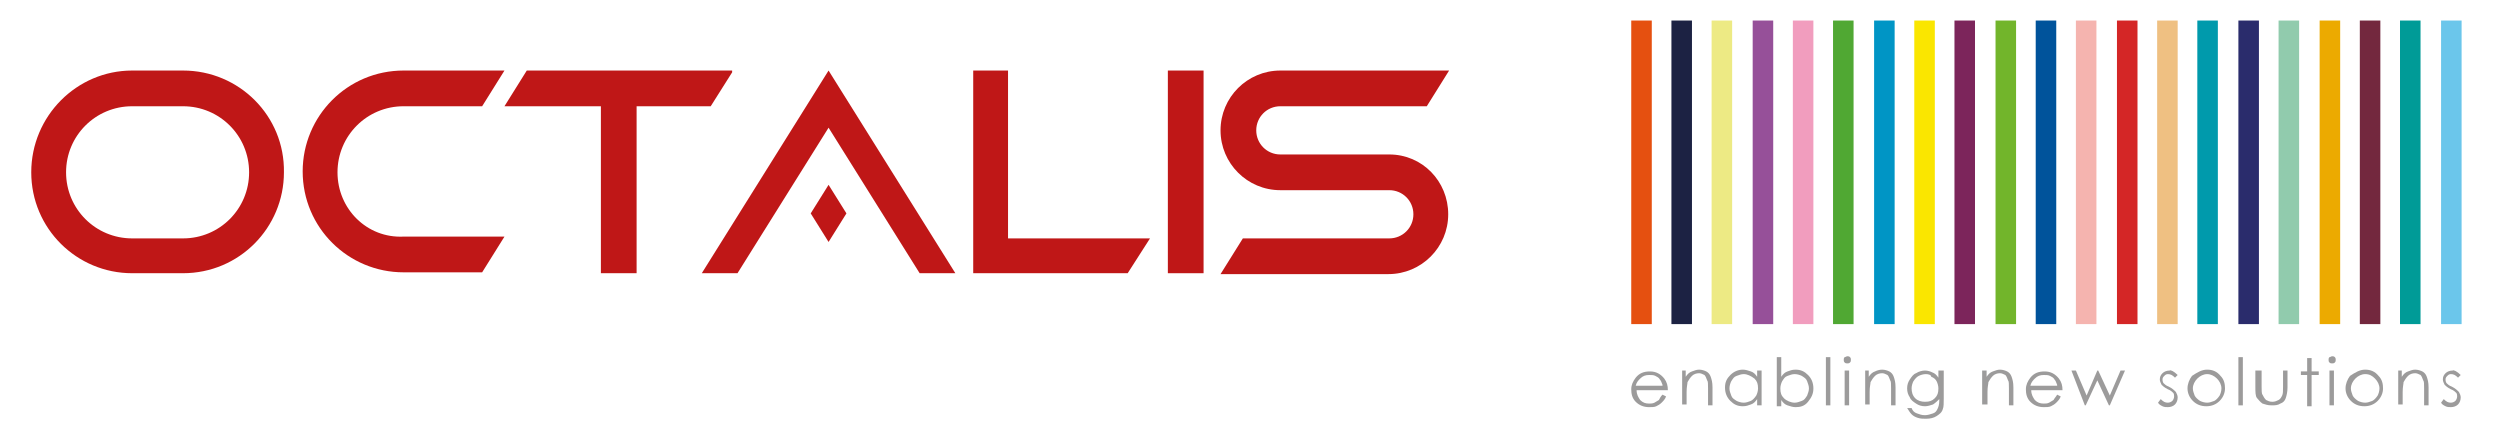 <?xml version="1.0" encoding="utf-8"?>
<!-- Generator: Adobe Illustrator 22.1.0, SVG Export Plug-In . SVG Version: 6.00 Build 0)  -->
<svg version="1.1" id="Ebene_1" xmlns="http://www.w3.org/2000/svg" xmlns:xlink="http://www.w3.org/1999/xlink" x="0px" y="0px"
	 viewBox="0 0 280 50" style="enable-background:new 0 0 280 50;" xml:space="preserve">
<style type="text/css">
	.st0{fill:#BF1717;}
	.st1{fill:#E55010;}
	.st2{fill:#6BC6EB;}
	.st3{fill:#1C2243;}
	.st4{fill:#EDEA84;}
	.st5{fill:#965099;}
	.st6{fill:#F19DBE;}
	.st7{fill:#50A833;}
	.st8{fill:#0095C5;}
	.st9{fill:#FAE600;}
	.st10{fill:#7C255B;}
	.st11{fill:#72B52B;}
	.st12{fill:#00539B;}
	.st13{fill:#F5B4AF;}
	.st14{fill:#D42626;}
	.st15{fill:#EFC082;}
	.st16{fill:#009AAC;}
	.st17{fill:#2A2C6C;}
	.st18{fill:#91CBAD;}
	.st19{fill:#ECAA00;}
	.st20{fill:#73283E;}
	.st21{fill:#009B97;}
	.st22{fill:#9C9B9B;}
</style>
<g>
	<g>
		<path class="st0" d="M37.8,19.3c0-4.1,3.3-7.4,7.4-7.4H54l2.5-4H45.2c-6.3,0-11.3,5.1-11.3,11.3c0,6.3,5.1,11.3,11.3,11.3H54
			l2.5-4H45.2C41.1,26.7,37.8,23.4,37.8,19.3z"/>
		<g>
			<polygon class="st0" points="92.8,7.9 78.6,30.6 82.6,30.6 92.8,14.3 103,30.6 107,30.6 			"/>
			<polygon class="st0" points="90.8,23.9 92.8,27.1 94.8,23.9 92.8,20.7 			"/>
		</g>
		<path class="st0" d="M20.5,7.9h-5.7C8.6,7.9,3.5,13,3.5,19.3c0,6.3,5.1,11.3,11.3,11.3h5.7c6.3,0,11.3-5.1,11.3-11.3
			C31.9,13,26.8,7.9,20.5,7.9z M20.5,26.7h-5.7c-4.1,0-7.4-3.3-7.4-7.4c0-4.1,3.3-7.4,7.4-7.4h5.7c4.1,0,7.4,3.3,7.4,7.4
			C27.9,23.4,24.6,26.7,20.5,26.7z"/>
		<rect x="130.8" y="7.9" class="st0" width="4" height="22.7"/>
		<polygon class="st0" points="59,7.9 56.5,11.9 67.3,11.9 67.3,30.6 71.3,30.6 71.3,11.9 79.6,11.9 82,8.1 82,7.9 		"/>
		<polygon class="st0" points="112.9,26.7 112.9,7.9 109,7.9 109,30.6 126.3,30.6 128.8,26.7 		"/>
		<path class="st0" d="M155.6,17.3h-12.2c-1.5,0-2.7-1.2-2.7-2.7c0-1.5,1.2-2.7,2.7-2.7v0h16.4l2.5-4h-18.9c-3.7,0-6.7,3-6.7,6.7
			c0,3.7,3,6.7,6.7,6.7h12.2c1.5,0,2.7,1.2,2.7,2.7c0,1.5-1.2,2.7-2.7,2.7l0,0h-16.4l-2.5,4h18.8c3.7,0,6.7-3,6.7-6.7
			C162.2,20.3,159.3,17.3,155.6,17.3z"/>
	</g>
	<g>
		<rect x="182.7" y="2.3" class="st1" width="2.3" height="34"/>
		<rect x="273.4" y="2.3" class="st2" width="2.3" height="34"/>
		<rect x="187.2" y="2.3" class="st3" width="2.3" height="34"/>
		<rect x="191.7" y="2.3" class="st4" width="2.3" height="34"/>
		<rect x="196.3" y="2.3" class="st5" width="2.3" height="34"/>
		<rect x="200.8" y="2.3" class="st6" width="2.3" height="34"/>
		<rect x="205.3" y="2.3" class="st7" width="2.3" height="34"/>
		<rect x="209.9" y="2.3" class="st8" width="2.3" height="34"/>
		<rect x="214.4" y="2.3" class="st9" width="2.3" height="34"/>
		<rect x="218.9" y="2.3" class="st10" width="2.3" height="34"/>
		<rect x="223.5" y="2.3" class="st11" width="2.3" height="34"/>
		<rect x="228" y="2.3" class="st12" width="2.3" height="34"/>
		<rect x="232.5" y="2.3" class="st13" width="2.3" height="34"/>
		<rect x="237.1" y="2.3" class="st14" width="2.3" height="34"/>
		<rect x="241.6" y="2.3" class="st15" width="2.3" height="34"/>
		<rect x="246.1" y="2.3" class="st16" width="2.3" height="34"/>
		<rect x="250.7" y="2.3" class="st17" width="2.3" height="34"/>
		<rect x="255.2" y="2.3" class="st18" width="2.3" height="34"/>
		<rect x="259.8" y="2.3" class="st19" width="2.3" height="34"/>
		<rect x="264.3" y="2.3" class="st20" width="2.3" height="34"/>
		<rect x="268.8" y="2.3" class="st21" width="2.3" height="34"/>
	</g>
	<g>
		<g>
			<path class="st22" d="M186.2,44.2l0.4,0.2c-0.1,0.3-0.3,0.5-0.5,0.7s-0.4,0.3-0.6,0.4c-0.2,0.1-0.5,0.1-0.8,0.1
				c-0.6,0-1.1-0.2-1.5-0.6c-0.4-0.4-0.5-0.9-0.5-1.4c0-0.5,0.2-0.9,0.5-1.3c0.4-0.5,0.9-0.7,1.6-0.7c0.7,0,1.2,0.3,1.6,0.8
				c0.3,0.4,0.4,0.8,0.4,1.3h-3.5c0,0.5,0.2,0.8,0.4,1.1c0.3,0.3,0.6,0.4,1,0.4c0.2,0,0.4,0,0.6-0.1c0.2-0.1,0.3-0.2,0.5-0.3
				C185.9,44.6,186,44.4,186.2,44.2z M186.2,43.1c-0.1-0.3-0.2-0.5-0.3-0.6c-0.1-0.2-0.3-0.3-0.5-0.4c-0.2-0.1-0.4-0.1-0.7-0.1
				c-0.4,0-0.7,0.1-1,0.4c-0.2,0.2-0.4,0.4-0.5,0.8H186.2z"/>
			<path class="st22" d="M188.3,41.5h0.5v0.7c0.2-0.3,0.4-0.5,0.7-0.6s0.5-0.2,0.8-0.2c0.3,0,0.6,0.1,0.8,0.2s0.4,0.3,0.5,0.6
				c0.1,0.3,0.2,0.6,0.2,1.2v2h-0.5v-1.9c0-0.5,0-0.8-0.1-0.9c-0.1-0.3-0.2-0.5-0.3-0.6c-0.2-0.1-0.4-0.2-0.6-0.2
				c-0.3,0-0.6,0.1-0.8,0.3c-0.2,0.2-0.4,0.5-0.5,0.7c0,0.2-0.1,0.5-0.1,1.1v1.4h-0.5V41.5z"/>
			<path class="st22" d="M197.3,41.5v3.9h-0.5v-0.7c-0.2,0.3-0.4,0.5-0.7,0.6c-0.3,0.1-0.5,0.2-0.9,0.2c-0.6,0-1-0.2-1.4-0.6
				c-0.4-0.4-0.6-0.9-0.6-1.5c0-0.6,0.2-1,0.6-1.4s0.9-0.6,1.4-0.6c0.3,0,0.6,0.1,0.9,0.2c0.3,0.1,0.5,0.3,0.7,0.6v-0.7H197.3z
				 M195.3,41.9c-0.3,0-0.5,0.1-0.8,0.2s-0.4,0.3-0.6,0.6c-0.1,0.2-0.2,0.5-0.2,0.8c0,0.3,0.1,0.5,0.2,0.8c0.1,0.3,0.3,0.4,0.6,0.6
				c0.2,0.1,0.5,0.2,0.8,0.2c0.3,0,0.5-0.1,0.8-0.2c0.2-0.1,0.4-0.3,0.6-0.6c0.1-0.2,0.2-0.5,0.2-0.8c0-0.5-0.1-0.8-0.4-1.1
				C196.1,42.1,195.7,41.9,195.3,41.9z"/>
			<path class="st22" d="M199,45.5V40h0.5v2.2c0.2-0.3,0.4-0.5,0.7-0.6c0.3-0.1,0.5-0.2,0.9-0.2c0.6,0,1,0.2,1.4,0.6
				c0.4,0.4,0.6,0.9,0.6,1.5c0,0.6-0.2,1-0.6,1.5s-0.9,0.6-1.4,0.6c-0.3,0-0.6-0.1-0.9-0.2s-0.5-0.3-0.7-0.6v0.7H199z M201,45.1
				c0.3,0,0.5-0.1,0.8-0.2s0.4-0.3,0.6-0.6c0.1-0.3,0.2-0.5,0.2-0.8s-0.1-0.5-0.2-0.8c-0.1-0.3-0.3-0.4-0.6-0.6
				c-0.2-0.1-0.5-0.2-0.8-0.2c-0.3,0-0.5,0.1-0.8,0.2s-0.4,0.3-0.6,0.6c-0.1,0.2-0.2,0.5-0.2,0.8c0,0.5,0.1,0.8,0.4,1.1
				S200.6,45.1,201,45.1z"/>
			<path class="st22" d="M204.5,40h0.5v5.4h-0.5V40z"/>
			<path class="st22" d="M206.9,39.9c0.1,0,0.2,0,0.3,0.1c0.1,0.1,0.1,0.2,0.1,0.3c0,0.1,0,0.2-0.1,0.3c-0.1,0.1-0.2,0.1-0.3,0.1
				c-0.1,0-0.2,0-0.3-0.1c-0.1-0.1-0.1-0.2-0.1-0.3c0-0.1,0-0.2,0.1-0.3C206.7,40,206.8,39.9,206.9,39.9z M206.6,41.5h0.5v3.9h-0.5
				V41.5z"/>
			<path class="st22" d="M208.8,41.5h0.5v0.7c0.2-0.3,0.4-0.5,0.7-0.6c0.2-0.1,0.5-0.2,0.8-0.2c0.3,0,0.6,0.1,0.8,0.2
				s0.4,0.3,0.5,0.6c0.1,0.3,0.2,0.6,0.2,1.2v2h-0.5v-1.9c0-0.5,0-0.8-0.1-0.9c-0.1-0.3-0.2-0.5-0.3-0.6c-0.2-0.1-0.4-0.2-0.6-0.2
				c-0.3,0-0.6,0.1-0.8,0.3c-0.2,0.2-0.4,0.5-0.5,0.7c0,0.2-0.1,0.5-0.1,1.1v1.4h-0.5V41.5z"/>
			<path class="st22" d="M217.2,41.5h0.5v3.1c0,0.5,0,1-0.1,1.2c-0.1,0.4-0.4,0.6-0.7,0.8s-0.7,0.3-1.2,0.3c-0.3,0-0.6,0-0.9-0.1
				c-0.3-0.1-0.5-0.2-0.7-0.4s-0.3-0.4-0.5-0.7h0.5c0.1,0.3,0.3,0.5,0.6,0.6s0.5,0.2,0.9,0.2c0.3,0,0.6-0.1,0.9-0.2s0.4-0.3,0.5-0.5
				c0.1-0.2,0.2-0.5,0.2-0.9v-0.2c-0.2,0.2-0.4,0.4-0.7,0.6c-0.3,0.1-0.6,0.2-0.9,0.2c-0.4,0-0.7-0.1-1-0.3
				c-0.3-0.2-0.6-0.4-0.7-0.7c-0.2-0.3-0.3-0.6-0.3-1s0.1-0.7,0.3-1c0.2-0.3,0.4-0.6,0.7-0.7c0.3-0.2,0.7-0.3,1-0.3
				c0.3,0,0.6,0.1,0.8,0.2c0.3,0.1,0.5,0.3,0.7,0.6V41.5z M215.7,41.9c-0.3,0-0.6,0.1-0.8,0.2c-0.2,0.1-0.4,0.3-0.6,0.6
				c-0.1,0.2-0.2,0.5-0.2,0.8c0,0.4,0.1,0.8,0.4,1.1c0.3,0.3,0.7,0.4,1.1,0.4c0.5,0,0.8-0.1,1.1-0.4s0.4-0.6,0.4-1.1
				c0-0.3-0.1-0.6-0.2-0.8s-0.3-0.4-0.6-0.5C216.3,42,216,41.9,215.7,41.9z"/>
			<path class="st22" d="M222,41.5h0.5v0.7c0.2-0.3,0.4-0.5,0.7-0.6s0.5-0.2,0.8-0.2c0.3,0,0.6,0.1,0.8,0.2s0.4,0.3,0.5,0.6
				c0.1,0.3,0.2,0.6,0.2,1.2v2H225v-1.9c0-0.5,0-0.8-0.1-0.9c-0.1-0.3-0.2-0.5-0.3-0.6c-0.2-0.1-0.4-0.2-0.6-0.2
				c-0.3,0-0.6,0.1-0.8,0.3c-0.2,0.2-0.4,0.5-0.5,0.7c0,0.2-0.1,0.5-0.1,1.1v1.4H222V41.5z"/>
			<path class="st22" d="M230.4,44.2l0.4,0.2c-0.1,0.3-0.3,0.5-0.5,0.7s-0.4,0.3-0.6,0.4c-0.2,0.1-0.5,0.1-0.8,0.1
				c-0.6,0-1.1-0.2-1.5-0.6c-0.4-0.4-0.5-0.9-0.5-1.4c0-0.5,0.2-0.9,0.5-1.3c0.4-0.5,0.9-0.7,1.6-0.7c0.7,0,1.2,0.3,1.6,0.8
				c0.3,0.4,0.4,0.8,0.4,1.3h-3.5c0,0.5,0.2,0.8,0.4,1.1c0.3,0.3,0.6,0.4,1,0.4c0.2,0,0.4,0,0.6-0.1c0.2-0.1,0.3-0.2,0.5-0.3
				C230.1,44.6,230.3,44.4,230.4,44.2z M230.4,43.1c-0.1-0.3-0.2-0.5-0.3-0.6c-0.1-0.2-0.3-0.3-0.5-0.4c-0.2-0.1-0.4-0.1-0.7-0.1
				c-0.4,0-0.7,0.1-1,0.4c-0.2,0.2-0.4,0.4-0.5,0.8H230.4z"/>
			<path class="st22" d="M232,41.5h0.5l1.2,2.8l1.2-2.8h0.1l1.3,2.8l1.2-2.8h0.5l-1.7,3.9h-0.1l-1.3-2.8l-1.3,2.8h-0.1L232,41.5z"/>
			<path class="st22" d="M243.9,42l-0.3,0.3c-0.3-0.3-0.5-0.4-0.8-0.4c-0.2,0-0.3,0.1-0.4,0.2c-0.1,0.1-0.2,0.2-0.2,0.4
				c0,0.1,0,0.2,0.1,0.4c0.1,0.1,0.3,0.3,0.6,0.4c0.4,0.2,0.6,0.4,0.8,0.6c0.1,0.2,0.2,0.4,0.2,0.6c0,0.3-0.1,0.6-0.3,0.8
				c-0.2,0.2-0.5,0.3-0.8,0.3c-0.2,0-0.4,0-0.6-0.1c-0.2-0.1-0.4-0.2-0.5-0.4l0.3-0.4c0.3,0.3,0.5,0.4,0.8,0.4
				c0.2,0,0.4-0.1,0.5-0.2s0.2-0.3,0.2-0.5c0-0.1,0-0.3-0.1-0.4c-0.1-0.1-0.3-0.3-0.6-0.4c-0.4-0.2-0.6-0.4-0.7-0.5
				c-0.1-0.2-0.2-0.4-0.2-0.6c0-0.3,0.1-0.5,0.3-0.7c0.2-0.2,0.5-0.3,0.8-0.3C243.1,41.4,243.5,41.6,243.9,42z"/>
			<path class="st22" d="M247.2,41.4c0.6,0,1.1,0.2,1.5,0.7c0.4,0.4,0.5,0.9,0.5,1.4c0,0.5-0.2,1-0.6,1.4s-0.9,0.6-1.5,0.6
				c-0.6,0-1.1-0.2-1.5-0.6s-0.6-0.9-0.6-1.4c0-0.5,0.2-1,0.5-1.4C246.1,41.7,246.6,41.4,247.2,41.4z M247.2,41.9
				c-0.4,0-0.8,0.2-1.1,0.5s-0.5,0.7-0.5,1.1c0,0.3,0.1,0.5,0.2,0.8c0.1,0.2,0.3,0.4,0.6,0.6c0.2,0.1,0.5,0.2,0.8,0.2
				s0.5-0.1,0.8-0.2c0.2-0.1,0.4-0.3,0.6-0.6c0.1-0.2,0.2-0.5,0.2-0.8c0-0.4-0.2-0.8-0.5-1.1C248,42.1,247.6,41.9,247.2,41.9z"/>
			<path class="st22" d="M250.7,40h0.5v5.4h-0.5V40z"/>
			<path class="st22" d="M252.8,41.5h0.5v1.8c0,0.4,0,0.8,0.1,0.9c0.1,0.2,0.2,0.4,0.4,0.6c0.2,0.1,0.4,0.2,0.7,0.2s0.5-0.1,0.7-0.2
				c0.2-0.1,0.3-0.3,0.4-0.5c0.1-0.2,0.1-0.5,0.1-1v-1.8h0.5v1.9c0,0.5-0.1,0.9-0.2,1.2s-0.3,0.5-0.6,0.6c-0.3,0.2-0.6,0.2-1,0.2
				s-0.7-0.1-1-0.2c-0.3-0.2-0.4-0.4-0.6-0.6s-0.2-0.7-0.2-1.3V41.5z"/>
			<path class="st22" d="M258.4,40.1h0.5v1.5h0.8V42h-0.8v3.5h-0.5V42h-0.7v-0.4h0.7V40.1z"/>
			<path class="st22" d="M261.2,39.9c0.1,0,0.2,0,0.3,0.1c0.1,0.1,0.1,0.2,0.1,0.3c0,0.1,0,0.2-0.1,0.3c-0.1,0.1-0.2,0.1-0.3,0.1
				c-0.1,0-0.2,0-0.3-0.1c-0.1-0.1-0.1-0.2-0.1-0.3c0-0.1,0-0.2,0.1-0.3C261,40,261.1,39.9,261.2,39.9z M260.9,41.5h0.5v3.9h-0.5
				V41.5z"/>
			<path class="st22" d="M264.9,41.4c0.6,0,1.1,0.2,1.5,0.7c0.4,0.4,0.5,0.9,0.5,1.4c0,0.5-0.2,1-0.6,1.4s-0.9,0.6-1.5,0.6
				c-0.6,0-1.1-0.2-1.5-0.6s-0.6-0.9-0.6-1.4c0-0.5,0.2-1,0.5-1.4C263.8,41.7,264.3,41.4,264.9,41.4z M264.9,41.9
				c-0.4,0-0.8,0.2-1.1,0.5s-0.5,0.7-0.5,1.1c0,0.3,0.1,0.5,0.2,0.8c0.1,0.2,0.3,0.4,0.6,0.6c0.2,0.1,0.5,0.2,0.8,0.2
				s0.5-0.1,0.8-0.2c0.2-0.1,0.4-0.3,0.6-0.6c0.1-0.2,0.2-0.5,0.2-0.8c0-0.4-0.2-0.8-0.5-1.1C265.7,42.1,265.4,41.9,264.9,41.9z"/>
			<path class="st22" d="M268.5,41.5h0.5v0.7c0.2-0.3,0.4-0.5,0.7-0.6s0.5-0.2,0.8-0.2c0.3,0,0.6,0.1,0.8,0.2s0.4,0.3,0.5,0.6
				c0.1,0.3,0.2,0.6,0.2,1.2v2h-0.5v-1.9c0-0.5,0-0.8-0.1-0.9c-0.1-0.3-0.2-0.5-0.3-0.6c-0.2-0.1-0.4-0.2-0.6-0.2
				c-0.3,0-0.6,0.1-0.8,0.3c-0.2,0.2-0.4,0.5-0.5,0.7c0,0.2-0.1,0.5-0.1,1.1v1.4h-0.5V41.5z"/>
			<path class="st22" d="M275.6,42l-0.3,0.3c-0.3-0.3-0.5-0.4-0.8-0.4c-0.2,0-0.3,0.1-0.4,0.2c-0.1,0.1-0.2,0.2-0.2,0.4
				c0,0.1,0,0.2,0.1,0.4c0.1,0.1,0.3,0.3,0.6,0.4c0.4,0.2,0.6,0.4,0.8,0.6c0.1,0.2,0.2,0.4,0.2,0.6c0,0.3-0.1,0.6-0.3,0.8
				c-0.2,0.2-0.5,0.3-0.8,0.3c-0.2,0-0.4,0-0.6-0.1c-0.2-0.1-0.4-0.2-0.5-0.4l0.3-0.4c0.3,0.3,0.5,0.4,0.8,0.4
				c0.2,0,0.4-0.1,0.5-0.2s0.2-0.3,0.2-0.5c0-0.1,0-0.3-0.1-0.4c-0.1-0.1-0.3-0.3-0.6-0.4c-0.4-0.2-0.6-0.4-0.7-0.5
				c-0.1-0.2-0.2-0.4-0.2-0.6c0-0.3,0.1-0.5,0.3-0.7c0.2-0.2,0.5-0.3,0.8-0.3C274.8,41.4,275.2,41.6,275.6,42z"/>
		</g>
	</g>
</g>
</svg>
